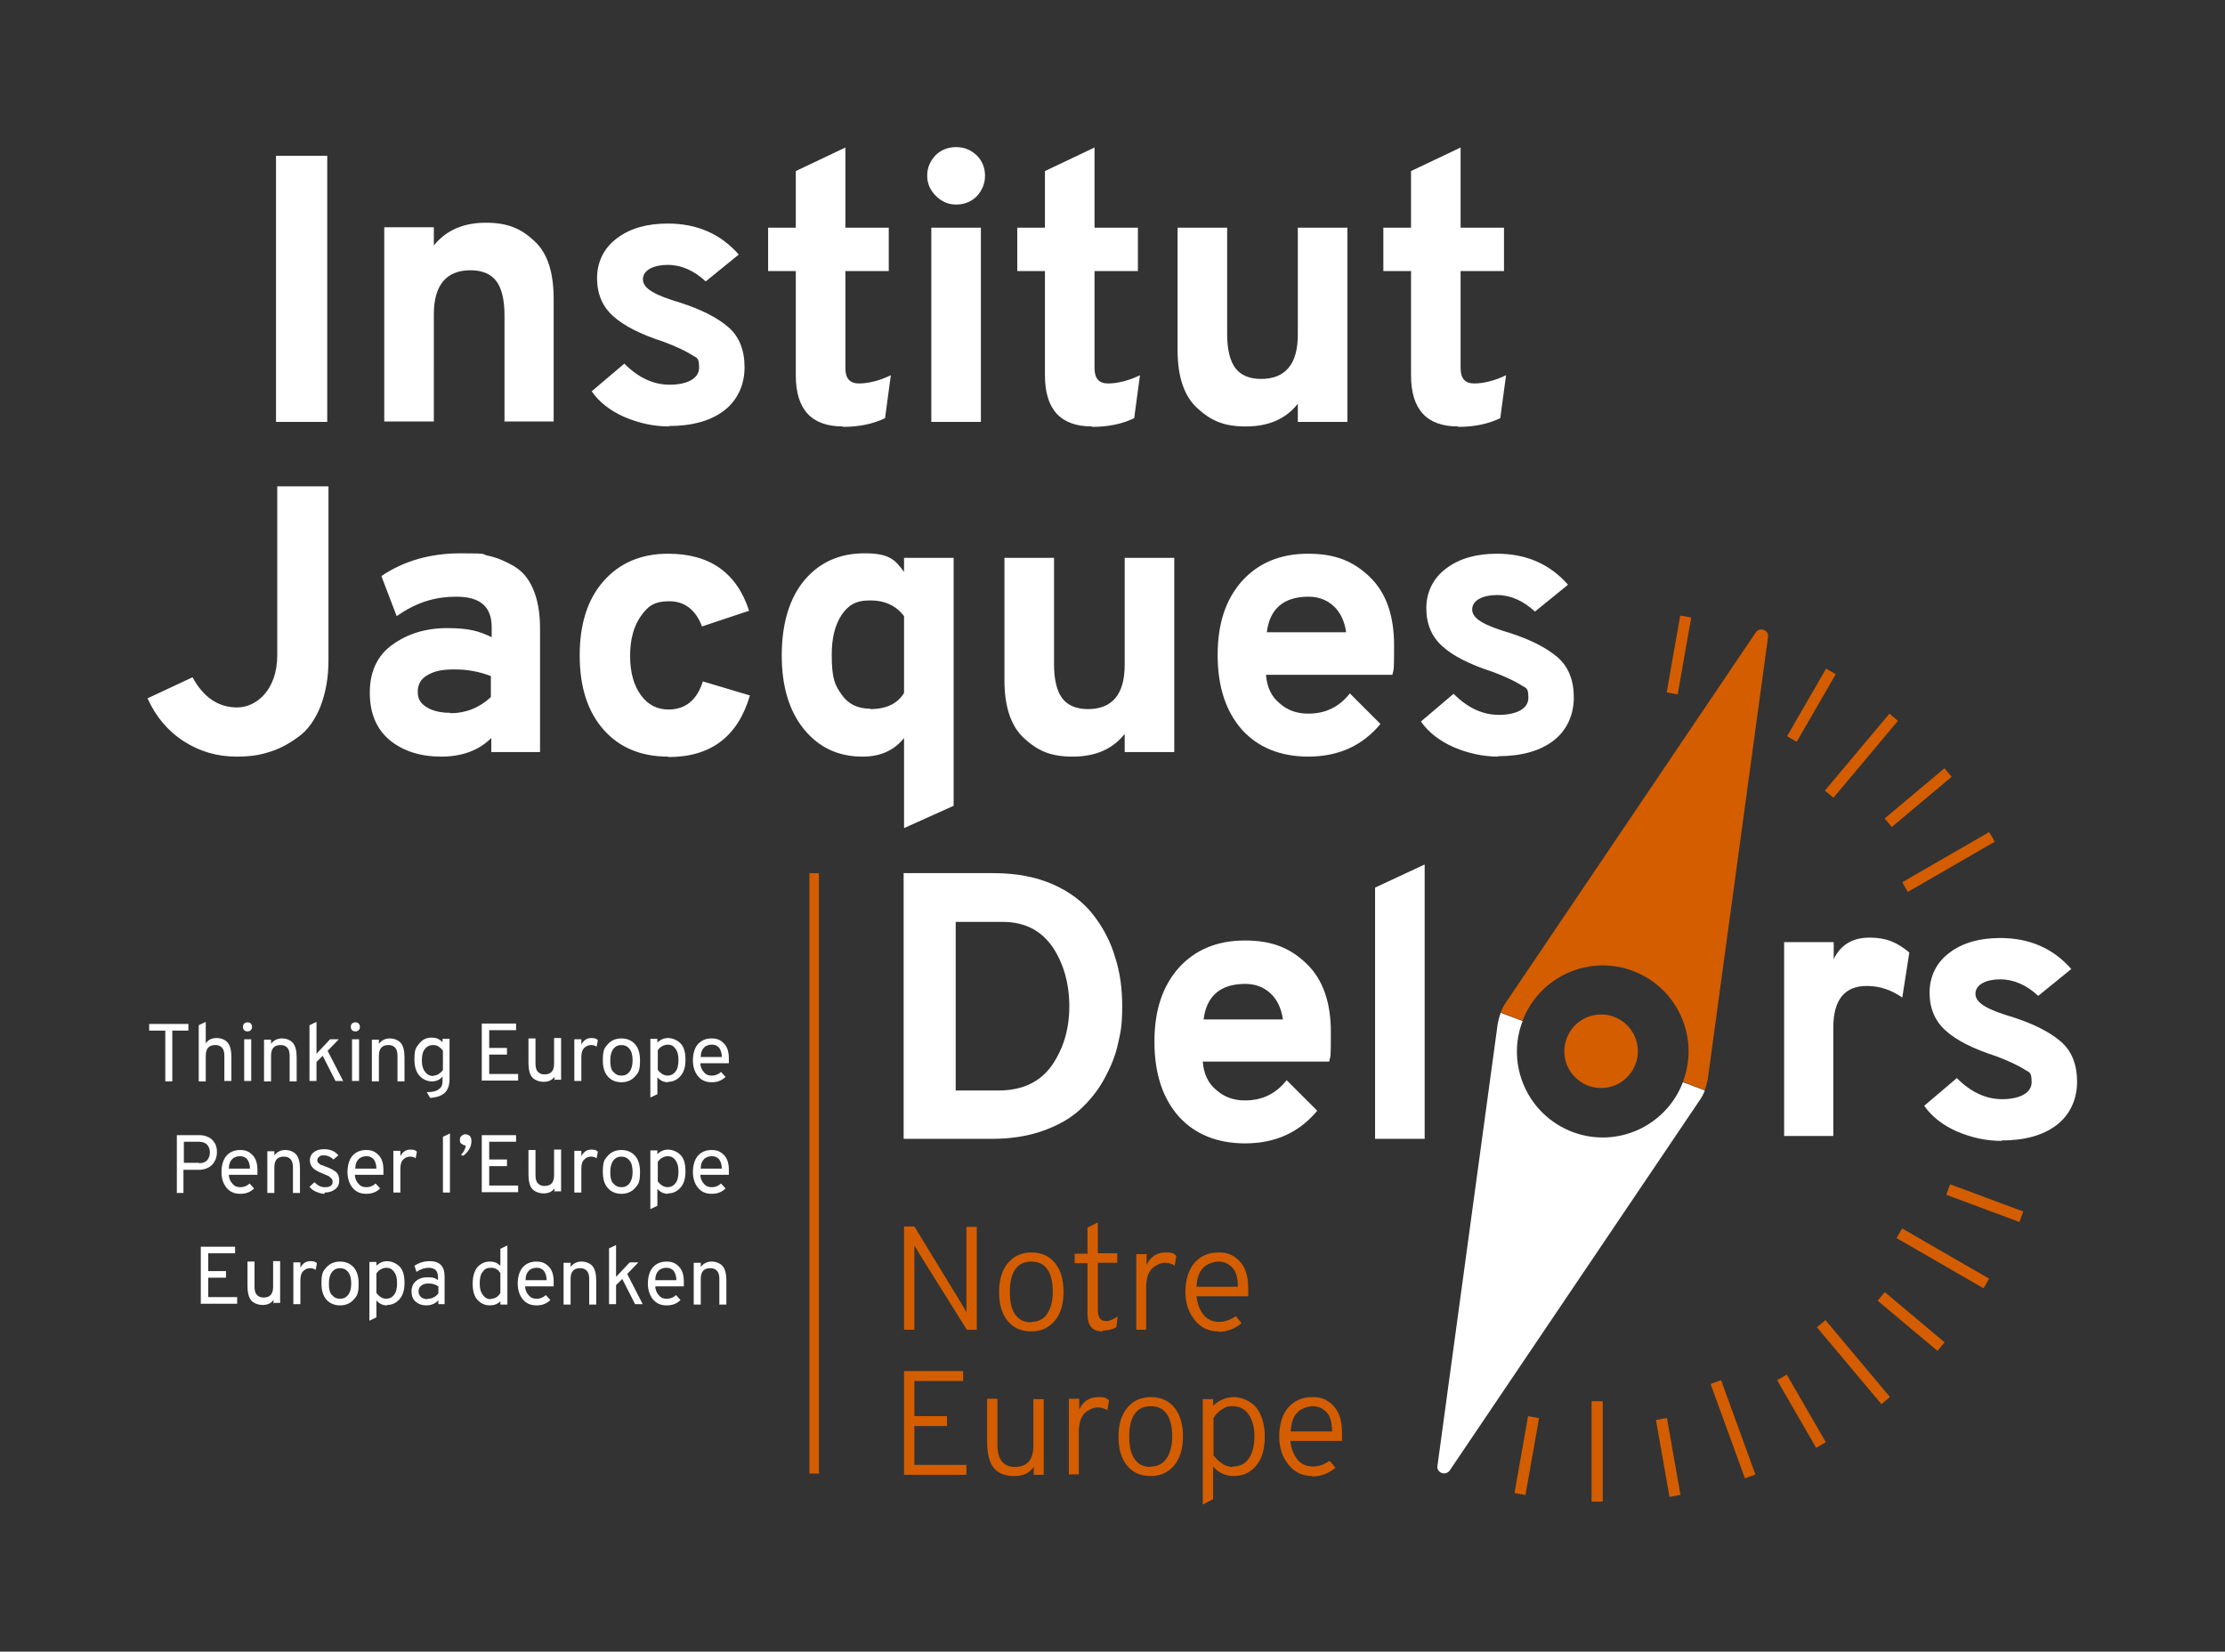 <svg xmlns="http://www.w3.org/2000/svg" viewBox="0 0 538.5 399.7"><rect x="0" y="0" width="538.5" height="399.7" fill="#333333" stroke="none"/><defs><style>.cls-2,.cls-3{stroke-width:0}.cls-2{fill:#d45d00}.cls-3{fill:#fff}</style></defs><path d="M195.9 211.3h2.3v145.3h-2.3z" class="cls-2"/><path d="M41.7 249.4v12.3H40v-12.3h-3.9v-1.6h9.5v1.6zM48.1 261.6v-13.5l1.7-.8v5.2c.6-.9 1.5-1.3 2.6-1.3s2.1.4 2.7 1.1.9 1.9.9 3.5v5.8h-1.7v-6.1c0-.9-.2-1.6-.6-2s-.9-.6-1.6-.6c-1.6 0-2.3.9-2.3 2.6v6.2h-1.7ZM60.7 249.3c-.2.2-.5.3-.8.3s-.6-.1-.8-.3-.3-.5-.3-.8.1-.6.3-.8.5-.3.8-.3.6.1.8.3.3.5.3.8-.1.6-.3.8m-1.6 12.3v-10.1h1.7v10.1zM70.1 261.6v-6.1c0-.9-.2-1.6-.6-2s-.9-.6-1.6-.6c-1.6 0-2.3.9-2.3 2.6v6.2h-1.7v-10.1h1.7v1c.6-.8 1.5-1.3 2.6-1.3s2.1.4 2.7 1.1.9 1.9.9 3.5v5.8h-1.7ZM83.1 261.6h-1.9l-3.1-6.1-1.5 1.5v4.6h-1.7v-13.5l1.7-.8v7.7l3.3-3.5H82l-2.7 2.8 3.8 7.4ZM86.8 249.3c-.2.2-.5.3-.8.3s-.6-.1-.8-.3-.3-.5-.3-.8.1-.6.3-.8.5-.3.8-.3.6.1.8.3.3.5.3.8-.1.6-.3.8m-1.6 12.3v-10.1h1.7v10.1zM96.2 261.6v-6.1c0-.9-.2-1.6-.6-2s-.9-.6-1.6-.6c-1.6 0-2.3.9-2.3 2.6v6.2H90v-10.1h1.7v1c.6-.8 1.5-1.3 2.6-1.3s2.1.4 2.7 1.1.9 1.9.9 3.5v5.8h-1.7ZM104.1 265.7l-.8-1.4c1.5 0 2.5-.3 3-.8.6-.4.8-1 .8-1.8v-1.2c-.6.8-1.5 1.2-2.6 1.2s-2.2-.5-3-1.4q-1.2-1.35-1.2-3.9c0-2.55.4-2.9 1.2-3.9s1.8-1.4 3-1.4 1.9.4 2.6 1.1v-.8h1.7v9.7c0 1.5-.4 2.7-1.2 3.4s-2 1.1-3.5 1.2m.8-5.4c.4 0 .8-.1 1.3-.4.4-.3.8-.6 1-1v-4.6c-.2-.4-.6-.7-1-1s-.9-.4-1.3-.4c-.9 0-1.6.3-2.1 1-.5.6-.7 1.6-.7 2.8s.3 2.1.8 2.7c.5.7 1.2 1 2 1ZM116.6 261.6v-13.9h8.3v1.6h-6.5v4.3h4.3v1.6h-4.3v4.7h7v1.6h-8.7ZM134.2 261.6v-1c-.6.8-1.5 1.2-2.6 1.2s-2.2-.4-2.8-1.1-.9-1.9-.9-3.5v-5.9h1.7v6.1c0 .9.2 1.6.6 2s.9.6 1.6.6c1.6 0 2.3-.9 2.3-2.6v-6.2h1.7v10.1h-1.7ZM139 261.6v-10.1h1.7v1.3c.5-1 1.3-1.6 2.4-1.6s1.2.2 1.6.5l-.3 1.6c-.4-.3-.9-.4-1.4-.4s-1.1.2-1.6.7-.7 1.2-.7 2.3v5.7zM153.7 260.5c-.8.9-1.9 1.4-3.3 1.4s-2.5-.5-3.3-1.4q-1.2-1.35-1.2-3.9c0-2.55.4-3 1.2-3.9s1.9-1.4 3.3-1.4 2.5.5 3.3 1.4q1.2 1.35 1.2 3.9c0 2.55-.4 3-1.2 3.9m-5.3-1.2c.5.7 1.2 1 2 1s1.5-.3 2-1 .7-1.6.7-2.7-.2-2.1-.7-2.7c-.5-.7-1.2-1-2-1s-1.5.3-2 1-.7 1.6-.7 2.8.2 2.1.7 2.7ZM161.7 261.9c-1.1 0-1.9-.4-2.6-1.2v4.1l-1.7.8v-14.2h1.7v.9c.7-.7 1.6-1.1 2.6-1.1s2.3.5 3.1 1.4 1.1 2.2 1.1 3.9-.4 3-1.2 3.9-1.8 1.4-3 1.4Zm-.2-1.6c.8 0 1.5-.3 2-1 .5-.6.7-1.6.7-2.8s-.2-2-.7-2.7-1.1-1-1.9-1-1.9.5-2.4 1.4v4.7c.7.9 1.5 1.4 2.4 1.4ZM172.2 261.9q-2.1 0-3.3-1.5c-.8-1-1.2-2.3-1.2-3.8s.4-3 1.2-3.9 1.9-1.4 3.3-1.4 2.2.4 3 1.2q1.2 1.2 1.2 3.6v1.2h-6.9c0 .9.4 1.7.9 2.2.5.6 1.1.8 1.9.8s1.6-.3 2.2-.9l1.1 1.2c-.9.9-2 1.3-3.3 1.3Zm-2.7-6.1h5.2c0-1-.3-1.8-.7-2.3-.5-.5-1-.7-1.7-.7s-1.4.2-1.9.7-.8 1.2-.8 2.2ZM42.8 288.6v-13.9h5.3c.8 0 1.5.1 2.1.4.6.2 1.1.6 1.4 1s.6.8.7 1.3c.2.5.2 1 .2 1.5 0 1.1-.4 2.1-1.1 2.9s-1.9 1.3-3.4 1.3h-3.6v5.6h-1.7Zm5.4-7.1c.9 0 1.6-.3 2-.8s.6-1.1.6-1.8-.2-1.3-.6-1.8-1.1-.8-2-.8h-3.7v5.1h3.7ZM58.1 288.9q-2.1 0-3.3-1.5c-.8-1-1.2-2.3-1.2-3.8s.4-3 1.2-3.9 1.9-1.4 3.3-1.4 2.2.4 3 1.2q1.2 1.2 1.2 3.6v1.2h-6.9c0 .9.4 1.7.9 2.2.5.6 1.1.8 1.9.8s1.6-.3 2.2-.9l1.1 1.2c-.9.9-2 1.3-3.3 1.3Zm-2.8-6.1h5.2c0-1-.3-1.8-.7-2.3-.5-.5-1-.7-1.7-.7s-1.4.2-1.9.7-.8 1.2-.8 2.2ZM70.9 288.6v-6.1c0-.9-.2-1.6-.6-2s-.9-.6-1.6-.6c-1.6 0-2.3.9-2.3 2.6v6.2h-1.7v-10.1h1.7v1c.6-.8 1.5-1.3 2.6-1.3s2.1.4 2.7 1.1.9 1.9.9 3.5v5.8h-1.7ZM78.6 288.9c-.7 0-1.4-.2-2.1-.5s-1.2-.7-1.6-1.2l1.2-1.1c.8.8 1.6 1.2 2.5 1.2s1-.1 1.4-.3c.3-.2.5-.5.5-1s-.1-.6-.4-.9-.5-.5-.8-.6-.7-.3-1.2-.5c-1-.4-1.8-.8-2.3-1.3s-.8-1.1-.8-1.9.3-1.5 1-2c.6-.5 1.5-.7 2.5-.7 1.4 0 2.6.5 3.4 1.5l-1.2 1c-.6-.6-1.4-1-2.2-1s-.9 0-1.2.3c-.3.2-.5.5-.5.8s0 .4.1.5c0 .2.3.3.5.5s.5.3.6.3c.2 0 .4.2.8.3 1.1.4 1.9.8 2.5 1.3s.8 1.2.8 2.1-.3 1.6-1 2.1c-.6.5-1.5.8-2.6.8ZM88.6 288.9q-2.1 0-3.3-1.5c-.8-1-1.2-2.3-1.2-3.8s.4-3 1.2-3.9 1.9-1.4 3.3-1.4 2.2.4 3 1.2q1.2 1.2 1.2 3.6v1.2h-6.9c0 .9.4 1.7.9 2.2.5.6 1.1.8 1.9.8s1.6-.3 2.2-.9l1.1 1.2c-.9.9-2 1.3-3.3 1.3Zm-2.7-6.1h5.2c0-1-.3-1.8-.7-2.3-.5-.5-1-.7-1.7-.7s-1.4.2-1.9.7-.8 1.2-.8 2.2ZM95.2 288.6v-10.1h1.7v1.3c.5-1 1.3-1.6 2.4-1.6s1.2.2 1.6.5l-.3 1.6c-.4-.3-.9-.4-1.4-.4s-1.1.2-1.6.7-.7 1.2-.7 2.3v5.7zM107.2 288.6v-13.5l1.7-.8v14.3zM111.6 279.4c.2-.2.5-.5.7-.9s.4-.8.4-1.3c-.4 0-.7-.2-1-.4s-.4-.5-.4-.9.1-.8.4-1c.3-.3.6-.4.9-.4s.8.1 1.1.4.4.7.4 1.3-.2 1.4-.6 2-.8 1.1-1.4 1.5l-.6-.3ZM116.6 288.6v-13.9h8.3v1.6h-6.5v4.3h4.3v1.6h-4.3v4.7h7v1.6h-8.7ZM134.2 288.6v-1c-.6.8-1.5 1.2-2.6 1.2s-2.2-.4-2.8-1.1-.9-1.9-.9-3.5v-5.9h1.7v6.1c0 .9.2 1.6.6 2s.9.6 1.6.6c1.6 0 2.3-.9 2.3-2.6v-6.2h1.7v10.1h-1.7ZM139 288.6v-10.1h1.7v1.3c.5-1 1.3-1.6 2.4-1.6s1.2.2 1.6.5l-.3 1.6c-.4-.3-.9-.4-1.4-.4s-1.1.2-1.6.7-.7 1.2-.7 2.3v5.7zM153.7 287.5c-.8.9-1.9 1.4-3.3 1.4s-2.5-.5-3.3-1.4q-1.2-1.35-1.2-3.9c0-2.55.4-3 1.2-3.9s1.9-1.4 3.3-1.4 2.5.5 3.3 1.4q1.2 1.35 1.2 3.9c0 2.55-.4 3-1.2 3.9m-5.3-1.2c.5.7 1.2 1 2 1s1.5-.3 2-1 .7-1.6.7-2.7-.2-2.1-.7-2.7c-.5-.7-1.2-1-2-1s-1.5.3-2 1-.7 1.6-.7 2.8.2 2.1.7 2.7ZM161.7 288.9c-1.1 0-1.9-.4-2.6-1.2v4.1l-1.7.8v-14.2h1.7v.9c.7-.7 1.6-1.1 2.6-1.1s2.3.5 3.1 1.4 1.1 2.2 1.1 3.9-.4 3-1.2 3.9-1.8 1.4-3 1.4Zm-.2-1.6c.8 0 1.5-.3 2-1 .5-.6.7-1.6.7-2.8s-.2-2-.7-2.7-1.1-1-1.9-1-1.9.5-2.4 1.4v4.7c.7.9 1.5 1.4 2.4 1.4ZM172.2 288.9q-2.1 0-3.3-1.5c-.8-1-1.2-2.3-1.2-3.8s.4-3 1.2-3.9 1.9-1.4 3.3-1.4 2.2.4 3 1.2q1.2 1.2 1.2 3.6v1.2h-6.9c0 .9.4 1.7.9 2.2.5.6 1.1.8 1.9.8s1.6-.3 2.2-.9l1.1 1.2c-.9.9-2 1.3-3.3 1.3Zm-2.7-6.1h5.2c0-1-.3-1.8-.7-2.3-.5-.5-1-.7-1.7-.7s-1.4.2-1.9.7-.8 1.2-.8 2.2ZM48.6 315.6v-13.9h8.3v1.6h-6.5v4.3h4.3v1.6h-4.3v4.7h7v1.6h-8.7ZM66.2 315.6v-1c-.6.8-1.5 1.2-2.6 1.2s-2.2-.4-2.8-1.1-.9-1.9-.9-3.5v-5.9h1.7v6.1c0 .9.2 1.6.6 2s.9.6 1.6.6c1.6 0 2.3-.9 2.3-2.6v-6.2h1.7v10.1h-1.7ZM71 315.6v-10.1h1.7v1.3c.5-1 1.3-1.6 2.4-1.6s1.2.2 1.6.5l-.3 1.6c-.4-.3-.9-.4-1.4-.4s-1.1.2-1.6.7-.7 1.2-.7 2.3v5.7zM85.6 314.5c-.8.9-1.9 1.4-3.3 1.4s-2.5-.5-3.3-1.4q-1.2-1.35-1.2-3.9c0-2.55.4-3 1.2-3.9s1.9-1.4 3.3-1.4 2.5.5 3.3 1.4q1.2 1.35 1.2 3.9c0 2.55-.4 3-1.2 3.9m-5.3-1.2c.5.7 1.2 1 2 1s1.5-.3 2-1 .7-1.6.7-2.7-.2-2.1-.7-2.7c-.5-.7-1.2-1-2-1s-1.5.3-2 1-.7 1.6-.7 2.8.2 2.1.7 2.7ZM93.7 315.9c-1.1 0-1.9-.4-2.6-1.2v4.1l-1.7.8v-14.2h1.7v.9c.7-.7 1.6-1.1 2.6-1.1s2.3.5 3.1 1.4 1.1 2.2 1.1 3.9-.4 3-1.2 3.9-1.8 1.4-3 1.4Zm-.3-1.6c.8 0 1.5-.3 2-1 .5-.6.7-1.6.7-2.8s-.2-2-.7-2.7-1.1-1-1.9-1-1.9.5-2.4 1.4v4.7c.7.9 1.5 1.4 2.4 1.4ZM106.1 315.6v-.9c-.8.8-1.8 1.2-2.9 1.2s-1.9-.3-2.6-.9-1-1.4-1-2.5.4-1.9 1.1-2.5q1.05-.9 2.7-.9c1.65 0 1.9.2 2.6.7v-.7q0-1.2-.6-1.8c-.4-.3-.9-.5-1.6-.5-1 0-2 .3-3 1l-.5-1.5c1.1-.7 2.3-1.1 3.7-1.1 2.4 0 3.6 1.2 3.6 3.7v6.7H106Zm-2.6-1.3c1 0 1.9-.4 2.6-1.3v-1.7c-.7-.5-1.5-.7-2.4-.7s-1.3.2-1.7.5c-.5.3-.7.8-.7 1.4s.2 1 .6 1.4c.4.3.9.5 1.6.5ZM118.6 315.9c-1.3 0-2.3-.5-3.1-1.4s-1.1-2.2-1.1-3.9.4-3 1.1-3.9c.8-.9 1.8-1.4 3-1.4s1.8.3 2.6 1v-4.1l1.7-.8v14.3h-1.7v-.8c-.7.7-1.5 1-2.6 1Zm.2-1.6c1 0 1.8-.5 2.3-1.4v-4.8c-.5-.9-1.3-1.3-2.3-1.3s-1.5.3-2 1c-.5.6-.7 1.6-.7 2.8s.2 2 .7 2.7 1.1 1.1 2 1.1ZM129.8 315.9q-2.1 0-3.3-1.5c-.8-1-1.2-2.3-1.2-3.8s.4-3 1.2-3.9 1.9-1.4 3.3-1.4 2.2.4 3 1.2q1.2 1.2 1.2 3.6v1.2h-6.9c0 .9.4 1.7.9 2.2.5.6 1.1.8 1.9.8s1.6-.3 2.2-.9l1.1 1.2c-.9.9-2 1.3-3.3 1.3Zm-2.7-6.1h5.2c0-1-.3-1.8-.7-2.3-.5-.5-1-.7-1.7-.7s-1.4.2-1.9.7-.8 1.2-.8 2.2ZM142.6 315.6v-6.1c0-.9-.2-1.6-.6-2s-.9-.6-1.6-.6c-1.6 0-2.3.9-2.3 2.6v6.2h-1.7v-10.1h1.7v1c.6-.8 1.5-1.3 2.6-1.3s2.1.4 2.7 1.1.9 1.9.9 3.5v5.8h-1.7ZM155.6 315.6h-1.9l-3.1-6.1-1.5 1.5v4.6h-1.7v-13.5l1.7-.8v7.7l3.3-3.5h2.1l-2.7 2.8 3.8 7.4ZM161.3 315.9q-2.1 0-3.3-1.5c-.8-1-1.2-2.3-1.2-3.8s.4-3 1.2-3.9 1.9-1.4 3.3-1.4 2.2.4 3 1.2q1.2 1.2 1.2 3.6v1.2h-6.9c0 .9.4 1.7.9 2.2.5.6 1.1.8 1.9.8s1.6-.3 2.2-.9l1.1 1.2c-.9.9-2 1.3-3.3 1.3Zm-2.8-6.1h5.2c0-1-.3-1.8-.7-2.3-.5-.5-1-.7-1.7-.7s-1.4.2-1.9.7-.8 1.2-.8 2.2ZM174.1 315.6v-6.1c0-.9-.2-1.6-.6-2s-.9-.6-1.6-.6c-1.6 0-2.3.9-2.3 2.6v6.2h-1.7v-10.1h1.7v1c.6-.8 1.5-1.3 2.6-1.3s2.1.4 2.7 1.1.9 1.9.9 3.5v5.8h-1.7Z" class="cls-3"/><path d="M236.5 321.8H234l-11.7-18.7c-.6-1-.9-1.6-1-1.7v20.4h-2.5v-25h2.5l11.6 19c.4.6.7 1.2 1 1.8v-20.7h2.5v25ZM249.6 322.2c-2.4 0-4.3-.8-5.7-2.5s-2.1-4-2.1-7 .7-5.3 2.1-7 3.3-2.6 5.7-2.6 4.3.8 5.7 2.5 2.1 4 2.1 7-.7 5.3-2.1 7-3.3 2.6-5.7 2.6m0-2.3c1.6 0 2.9-.6 3.8-1.9s1.4-3.1 1.4-5.4-.4-4.1-1.3-5.4-2.2-1.9-3.9-1.9-3 .6-3.9 1.9-1.3 3.1-1.3 5.5.4 4.1 1.3 5.4 2.2 1.9 3.9 1.9ZM266.8 322.2q-3.6 0-3.6-4.2v-12.3h-3.1v-2.3h3.1v-6.3l2.5-1.3v7.5h4.7v2.3h-4.7v11.2c0 .9.1 1.6.4 2.1s.8.8 1.6.8 1.7-.4 2.8-1.1l-.3 2.6c-1 .5-2.1.8-3.3.8ZM275 321.8v-18.3h2.5v2.6c.9-2 2.5-3 4.6-3s1.9.3 2.6.8l-.4 2.4c-.7-.5-1.5-.7-2.4-.7s-2.1.5-3.1 1.4c-.9.9-1.4 2.4-1.4 4.5v10.3h-2.5ZM294.9 322.2c-2.4 0-4.3-.9-5.8-2.8s-2.2-4.1-2.2-6.8.7-5.3 2.2-7 3.4-2.5 5.8-2.5 3.8.7 5.2 2.2 2 3.7 2 6.6v1.8h-12.5c.2 1.9.8 3.4 1.7 4.5s2.2 1.7 3.7 1.7 2.8-.5 4.1-1.4l1.4 1.7c-1.7 1.4-3.5 2.1-5.6 2.1Zm-5.4-10.8h10.1c0-2.2-.5-3.8-1.4-4.7s-2-1.4-3.2-1.4-2.8.5-3.8 1.5-1.5 2.5-1.6 4.5ZM218.8 356.8v-25h14.3v2.4h-11.8v8.5h7.9v2.4h-7.9v9.4h12.6v2.4h-15.1ZM250.2 356.8V355c-.6.8-1.3 1.4-2 1.7s-1.6.5-2.6.5c-2.4 0-4.1-.7-5.1-2-1.1-1.3-1.6-3.5-1.6-6.5v-10.2h2.5v11.2c0 1.8.4 3.1 1.1 4 .8.9 1.8 1.3 3.1 1.3 3 0 4.5-1.7 4.5-5.2v-11.2h2.5v18.3h-2.5ZM258.7 356.8v-18.3h2.5v2.6c.9-2 2.5-3 4.6-3s1.9.3 2.6.8l-.4 2.4c-.7-.5-1.5-.7-2.4-.7s-2.1.5-3.1 1.4c-.9.9-1.4 2.4-1.4 4.5v10.3h-2.5ZM278.5 357.2c-2.4 0-4.3-.8-5.7-2.5s-2.1-4-2.1-7 .7-5.3 2.1-7 3.3-2.6 5.7-2.6 4.3.8 5.7 2.5 2.1 4 2.1 7-.7 5.3-2.1 7-3.3 2.6-5.7 2.6m0-2.3c1.6 0 2.9-.6 3.8-1.9s1.4-3.1 1.4-5.4-.4-4.1-1.3-5.4-2.2-1.9-3.9-1.9-3 .6-3.9 1.9-1.3 3.1-1.3 5.5.4 4.1 1.3 5.4 2.2 1.9 3.9 1.9ZM298.6 357.2c-2 0-3.7-.8-5-2.3v7.9l-2.5 1.3v-25.5h2.5v1.6c1.5-1.4 3.2-2.1 5-2.1s4.2.9 5.5 2.6 2 4 2 7-.7 5.4-2.1 7c-1.4 1.7-3.2 2.5-5.5 2.5Zm-.3-2.3c1.7 0 3-.6 3.9-1.9s1.4-3.1 1.4-5.4-.5-4-1.4-5.3-2.2-2-3.8-2-1.9.3-2.7.8-1.5 1.2-2 2.1v9c1.5 1.9 3 2.8 4.7 2.8ZM317.6 357.2c-2.4 0-4.3-.9-5.8-2.8s-2.2-4.1-2.2-6.8.7-5.3 2.2-7 3.4-2.5 5.8-2.5 3.8.7 5.2 2.2 2 3.7 2 6.6v1.8h-12.5c.2 1.9.8 3.4 1.7 4.5s2.2 1.7 3.7 1.7 2.8-.5 4.1-1.4l1.4 1.7c-1.7 1.4-3.5 2.1-5.6 2.1Zm-5.3-10.8h10.1c0-2.2-.5-3.8-1.4-4.7s-2-1.4-3.2-1.4-2.8.5-3.8 1.5-1.5 2.5-1.6 4.5Z" class="cls-2"/><path d="M57.3 183.1c-4.7 0-8.9-1.2-12.8-3.7s-6.8-6-8.8-10.4l10.9-5.1c2.6 4.8 6.2 7.3 10.8 7.3s9.7-4.2 9.7-12.6v-40.9h12.4v42c0 4.4-.7 8.1-2 11.4-1.3 3.2-3.1 5.7-5.4 7.3-2.3 1.7-4.6 2.9-7 3.6-2.4.8-5 1.1-7.7 1.1ZM118.9 182v-3.4c-3 3-7.1 4.5-12.1 4.5s-9.2-1.3-12.5-4c-3.2-2.7-4.8-6.5-4.8-11.5s1.8-9 5.5-11.6c3.6-2.6 8-4 13.2-4s7.7.7 10.8 2.2v-2.4c0-5-2.8-7.4-8.5-7.4s-10 1.6-14.5 4.7l-3.7-9.7c5.5-3.7 11.9-5.5 19.2-5.5s4.7.2 6.7.6q2.85.6 6 2.4c2.1 1.2 3.7 3 4.8 5.6 1.1 2.5 1.7 5.7 1.7 9.5v30zm-9.9-9.4c3.7 0 7-1.3 9.8-3.9v-5.1c-2.6-1-5.5-1.6-8.7-1.6s-4.9.4-6.5 1.3c-1.7.9-2.5 2.3-2.5 4.1s.7 2.8 2.1 3.7 3.3 1.4 5.8 1.4ZM161.7 183.1c-6.6 0-11.8-2.2-15.6-6.5-3.9-4.4-5.8-10.4-5.8-18s1.9-13.6 5.8-18q5.85-6.6 15.6-6.6c10.1 0 16.6 4.6 19.6 13.8l-11.4 3.8c-1.5-4-4.2-6.1-7.9-6.1s-5.2 1.2-6.9 3.6-2.6 5.6-2.6 9.6.9 7.2 2.6 9.5c1.7 2.4 4 3.5 6.7 3.5 4.1 0 6.9-2.3 8.3-6.8l11.4 3.4c-2.9 9.9-9.4 14.9-19.7 14.9ZM208.7 183.1q-8.7 0-14.1-6.6c-3.6-4.4-5.4-10.4-5.4-17.9s1.8-13.8 5.5-18.2c3.6-4.3 8.5-6.5 14.5-6.5s7.4 1.5 9.6 4.5V135h12v60l-12 5.4v-21.8c-2.4 3-5.7 4.5-10 4.5Zm1.9-11.5c3.9 0 6.6-1.3 8.2-3.9v-18.6c-1.9-2.5-4.6-3.8-8.2-3.8s-5.3 1.2-6.9 3.5q-2.4 3.6-2.4 9.6c0 6 .8 7.4 2.4 9.7s3.9 3.4 6.9 3.4ZM272.2 182v-4.4c-2.9 3.7-7.1 5.5-12.6 5.5s-8.5-1.5-11.7-4.4q-4.8-4.35-4.8-14.1V135h12v25.8c0 3.7.7 6.5 2 8.2s3.4 2.6 6.2 2.6c5.9 0 8.9-3.6 8.9-10.7V135h12v47zM316.7 183.1c-6.8 0-12.2-2.2-16.1-6.5-3.9-4.4-5.9-10.4-5.9-18.1s2-13.5 5.9-17.9c4-4.4 9.3-6.6 16-6.6s11.1 1.9 15 5.7 5.8 9.3 5.8 16.5-.1 5.4-.4 7.1h-30.6c.2 2.9 1.3 5.3 3.3 6.9 1.9 1.7 4.2 2.5 6.9 2.5 4.2 0 7.5-1.6 10.1-4.9l7.4 7.4c-4.4 5.3-10.2 7.9-17.5 7.9ZM306.6 153h19.2q-.6-4.05-3-6.3c-1.6-1.5-3.7-2.3-6.1-2.3-6 0-9.4 2.9-10.1 8.6M362.7 183.1c-3.8 0-7.4-.8-10.9-2.3-3.4-1.5-6.1-3.6-7.9-6.2l7.9-6.7c3.4 3.4 7 5.1 11 5.1s7.1-1.4 7.1-4.1-.6-2.3-1.9-3.2c-1.3-.8-3.5-1.9-6.7-3.1-5.6-1.8-9.7-3.9-12.2-6.2-2.6-2.3-3.9-5.4-3.9-9.2s1.6-7.3 4.9-9.7c3.2-2.4 7.3-3.5 12.2-3.5 7.1 0 12.8 2.5 17.2 7.5l-8 6.5c-2.8-2.6-5.9-4-9.2-4s-6 1.2-6 3.5 3.1 3.9 9.2 5.7c4.9 1.6 8.7 3.5 11.4 5.8s4 5.6 4 9.8-1.7 8-5 10.5-7.8 3.7-13.4 3.7ZM66.8 102.1V37.7h12.4v64.4zM122.1 102.1V76.3c0-3.8-.7-6.6-2-8.3s-3.4-2.6-6.2-2.6c-5.9 0-8.9 3.6-8.9 10.7V102H93V55h12v4.4c3-3.7 7.2-5.5 12.6-5.5s8.6 1.5 11.7 4.4c3.2 2.9 4.7 7.6 4.7 14.1V102h-12ZM162 103.2c-3.8 0-7.4-.8-10.9-2.3-3.4-1.5-6.1-3.6-7.9-6.2l7.9-6.7c3.4 3.4 7 5.1 11 5.1s7.1-1.4 7.1-4.1-.6-2.3-1.9-3.2c-1.3-.8-3.5-1.9-6.7-3.1-5.6-1.8-9.7-3.9-12.2-6.2-2.6-2.3-3.9-5.4-3.9-9.2s1.6-7.3 4.9-9.7c3.2-2.4 7.3-3.5 12.2-3.5 7.1 0 12.8 2.5 17.2 7.5l-8 6.5c-2.8-2.6-5.9-4-9.2-4s-6 1.2-6 3.5 3.1 3.9 9.2 5.7c4.9 1.6 8.7 3.5 11.4 5.8s4 5.6 4 9.8-1.7 8-5 10.5-7.8 3.7-13.4 3.7ZM204 103.2c-7.6 0-11.4-4.1-11.4-12.4V65.6h-6.7V55.1h6.7V41.4l12-5.7v19.4h10.5v10.5h-10.5v23.5c0 2.5 1.1 3.7 3.3 3.7s5.1-.7 7.7-2l-1.4 10.4q-4.35 2.1-10.2 2.1ZM231.4 49.5c-1.9 0-3.5-.7-4.9-2.1s-2.1-3-2.1-4.9.7-3.5 2-4.9c1.3-1.3 3-2 5-2s3.6.7 5 2c1.3 1.3 2 3 2 4.9s-.7 3.6-2 5c-1.3 1.3-3 2-5 2m-6 52.6v-47h12v47zM264.3 103.2c-7.6 0-11.4-4.1-11.4-12.4V65.6h-6.7V55.1h6.7V41.4l12-5.7v19.4h10.5v10.5h-10.5v23.5c0 2.5 1.1 3.7 3.3 3.7s5.1-.7 7.7-2l-1.4 10.4q-4.35 2.1-10.2 2.1ZM314.1 102.1v-4.4c-2.9 3.7-7.1 5.5-12.6 5.5s-8.5-1.5-11.7-4.4q-4.8-4.35-4.8-14.1V55.1h12v25.8c0 3.7.7 6.5 2 8.2s3.4 2.6 6.2 2.6c5.9 0 8.9-3.6 8.9-10.7V55.1h12v47zM352.9 103.2c-7.6 0-11.4-4.1-11.4-12.4V65.6h-6.7V55.1h6.7V41.4l12-5.7v19.4H364v10.5h-10.5v23.5c0 2.5 1.1 3.7 3.3 3.7s5.1-.7 7.7-2l-1.4 10.4q-4.35 2.1-10.2 2.1ZM218.8 211.3h21.7c5.4 0 10.2.9 14.3 2.7s7.4 4.3 9.8 7.4 4.2 6.5 5.3 10.3c1.2 3.7 1.7 7.6 1.7 11.8s-.3 6.1-1 9c-.6 2.9-1.8 5.8-3.4 8.7s-3.6 5.3-5.9 7.4q-3.45 3.15-9 5.1c-3.7 1.3-7.8 1.9-12.3 1.9h-21.3v-64.4Zm22.8 52.6c5.8 0 10.1-2 13-6.1 2.8-4.1 4.2-8.8 4.2-14.3s-1.4-10.4-4.1-14.4q-4.2-6-12-6h-11.4v40.8h10.4ZM301.4 276.7c-6.8 0-12.2-2.2-16.1-6.5-3.9-4.4-5.9-10.4-5.9-18.1s2-13.5 5.9-17.9c4-4.4 9.3-6.6 16-6.6s11.1 1.9 15 5.7 5.8 9.3 5.8 16.5-.1 5.4-.4 7.1h-30.6c.2 2.9 1.3 5.3 3.3 6.9 1.9 1.7 4.2 2.5 6.9 2.5 4.2 0 7.5-1.6 10.1-4.9l7.4 7.4c-4.4 5.3-10.2 7.9-17.5 7.9Zm-10.1-30h19.2q-.6-4.05-3-6.3c-1.6-1.5-3.7-2.3-6.1-2.3-6 0-9.4 2.9-10.1 8.6M332.8 275.6v-60.8l12-5.6v66.4zM431.8 275v-47h12v4.1c1.7-3.5 4.6-5.2 8.7-5.2s6.7 1.2 9.6 3.6l-1.7 10.9c-2.6-1.8-5.4-2.8-8.6-2.8-5.4 0-8.1 3.4-8.1 10.1v26.2h-12ZM484.5 276.1c-3.8 0-7.4-.8-10.9-2.3-3.4-1.5-6.1-3.6-7.9-6.2l7.9-6.7c3.4 3.4 7 5.1 11 5.1s7.1-1.4 7.1-4.1-.6-2.3-1.9-3.2c-1.3-.8-3.5-1.9-6.7-3.1-5.6-1.8-9.7-3.9-12.2-6.2-2.6-2.3-3.9-5.4-3.9-9.2s1.6-7.3 4.9-9.7c3.2-2.4 7.3-3.5 12.2-3.5 7.1 0 12.8 2.5 17.2 7.5l-8 6.5c-2.8-2.6-5.9-4-9.2-4s-6 1.2-6 3.5 3.1 3.9 9.2 5.7c4.9 1.6 8.7 3.5 11.4 5.8s4 5.6 4 9.8-1.7 8-5 10.5-7.8 3.7-13.4 3.7Z" class="cls-3"/><path d="m424.9 153.1-60.5 89.6c-.5.7-.9 1.5-1.2 2.3 0 0 2 .8 5.3 2 4.1-10.7 16.1-16.1 26.8-12s16.1 16.1 12 26.8c3.2 1.2 5.3 2 5.3 2 .3-.8.5-1.7.7-2.5l14.6-107.1c.3-1.7-2-2.6-3-1.1" class="cls-2"/><path d="M407.3 261.9c-4.1 10.7-16.1 16.1-26.8 12s-16.1-16.1-12-26.8c-3.2-1.2-5.3-2-5.3-2-.3.8-.5 1.7-.7 2.5l-14.6 107.1c-.3 1.7 2 2.6 3 1.1l60.5-89.6c.5-.7.9-1.5 1.2-2.3 0 0-2-.8-5.3-2" class="cls-3"/><circle cx="387.5" cy="254.4" r="8.9" class="cls-2"/><path d="m369.201 361.786-2.658-.468 3.281-18.613 2.66.469zM406.716 361.773l-2.66.468-3.281-18.612 2.659-.47zM441.889 349.016l-2.339 1.35-9.45-16.368 2.339-1.35zM470.643 324.843l-1.736 2.068-14.478-12.149 1.736-2.068zM489.687 293.189l-.94 2.53-17.715-6.588.94-2.53zM470.6 185.918l1.736 2.068-14.478 12.149-1.736-2.069zM441.953 161.803l2.338 1.35-9.45 16.368-2.338-1.35zM406.656 148.962l2.66.47-3.283 18.612-2.659-.469zM387.9 363.4h-2.7v-24.3h2.7zM424.848 356.83l-2.537.923L414 334.918l2.537-.923zM457.416 338.071l-2.068 1.736-15.62-18.615 2.069-1.736zM481.41 309.43l-1.35 2.338-21.044-12.15 1.35-2.339zM481.426 201.355l1.35 2.338-21.044 12.15-1.35-2.338zM457.283 172.704l2.069 1.736-15.62 18.614-2.068-1.735z" class="cls-2"/><path d="M0 0h538.5v399.7H0z" style="fill:none;stroke-width:0"/></svg>